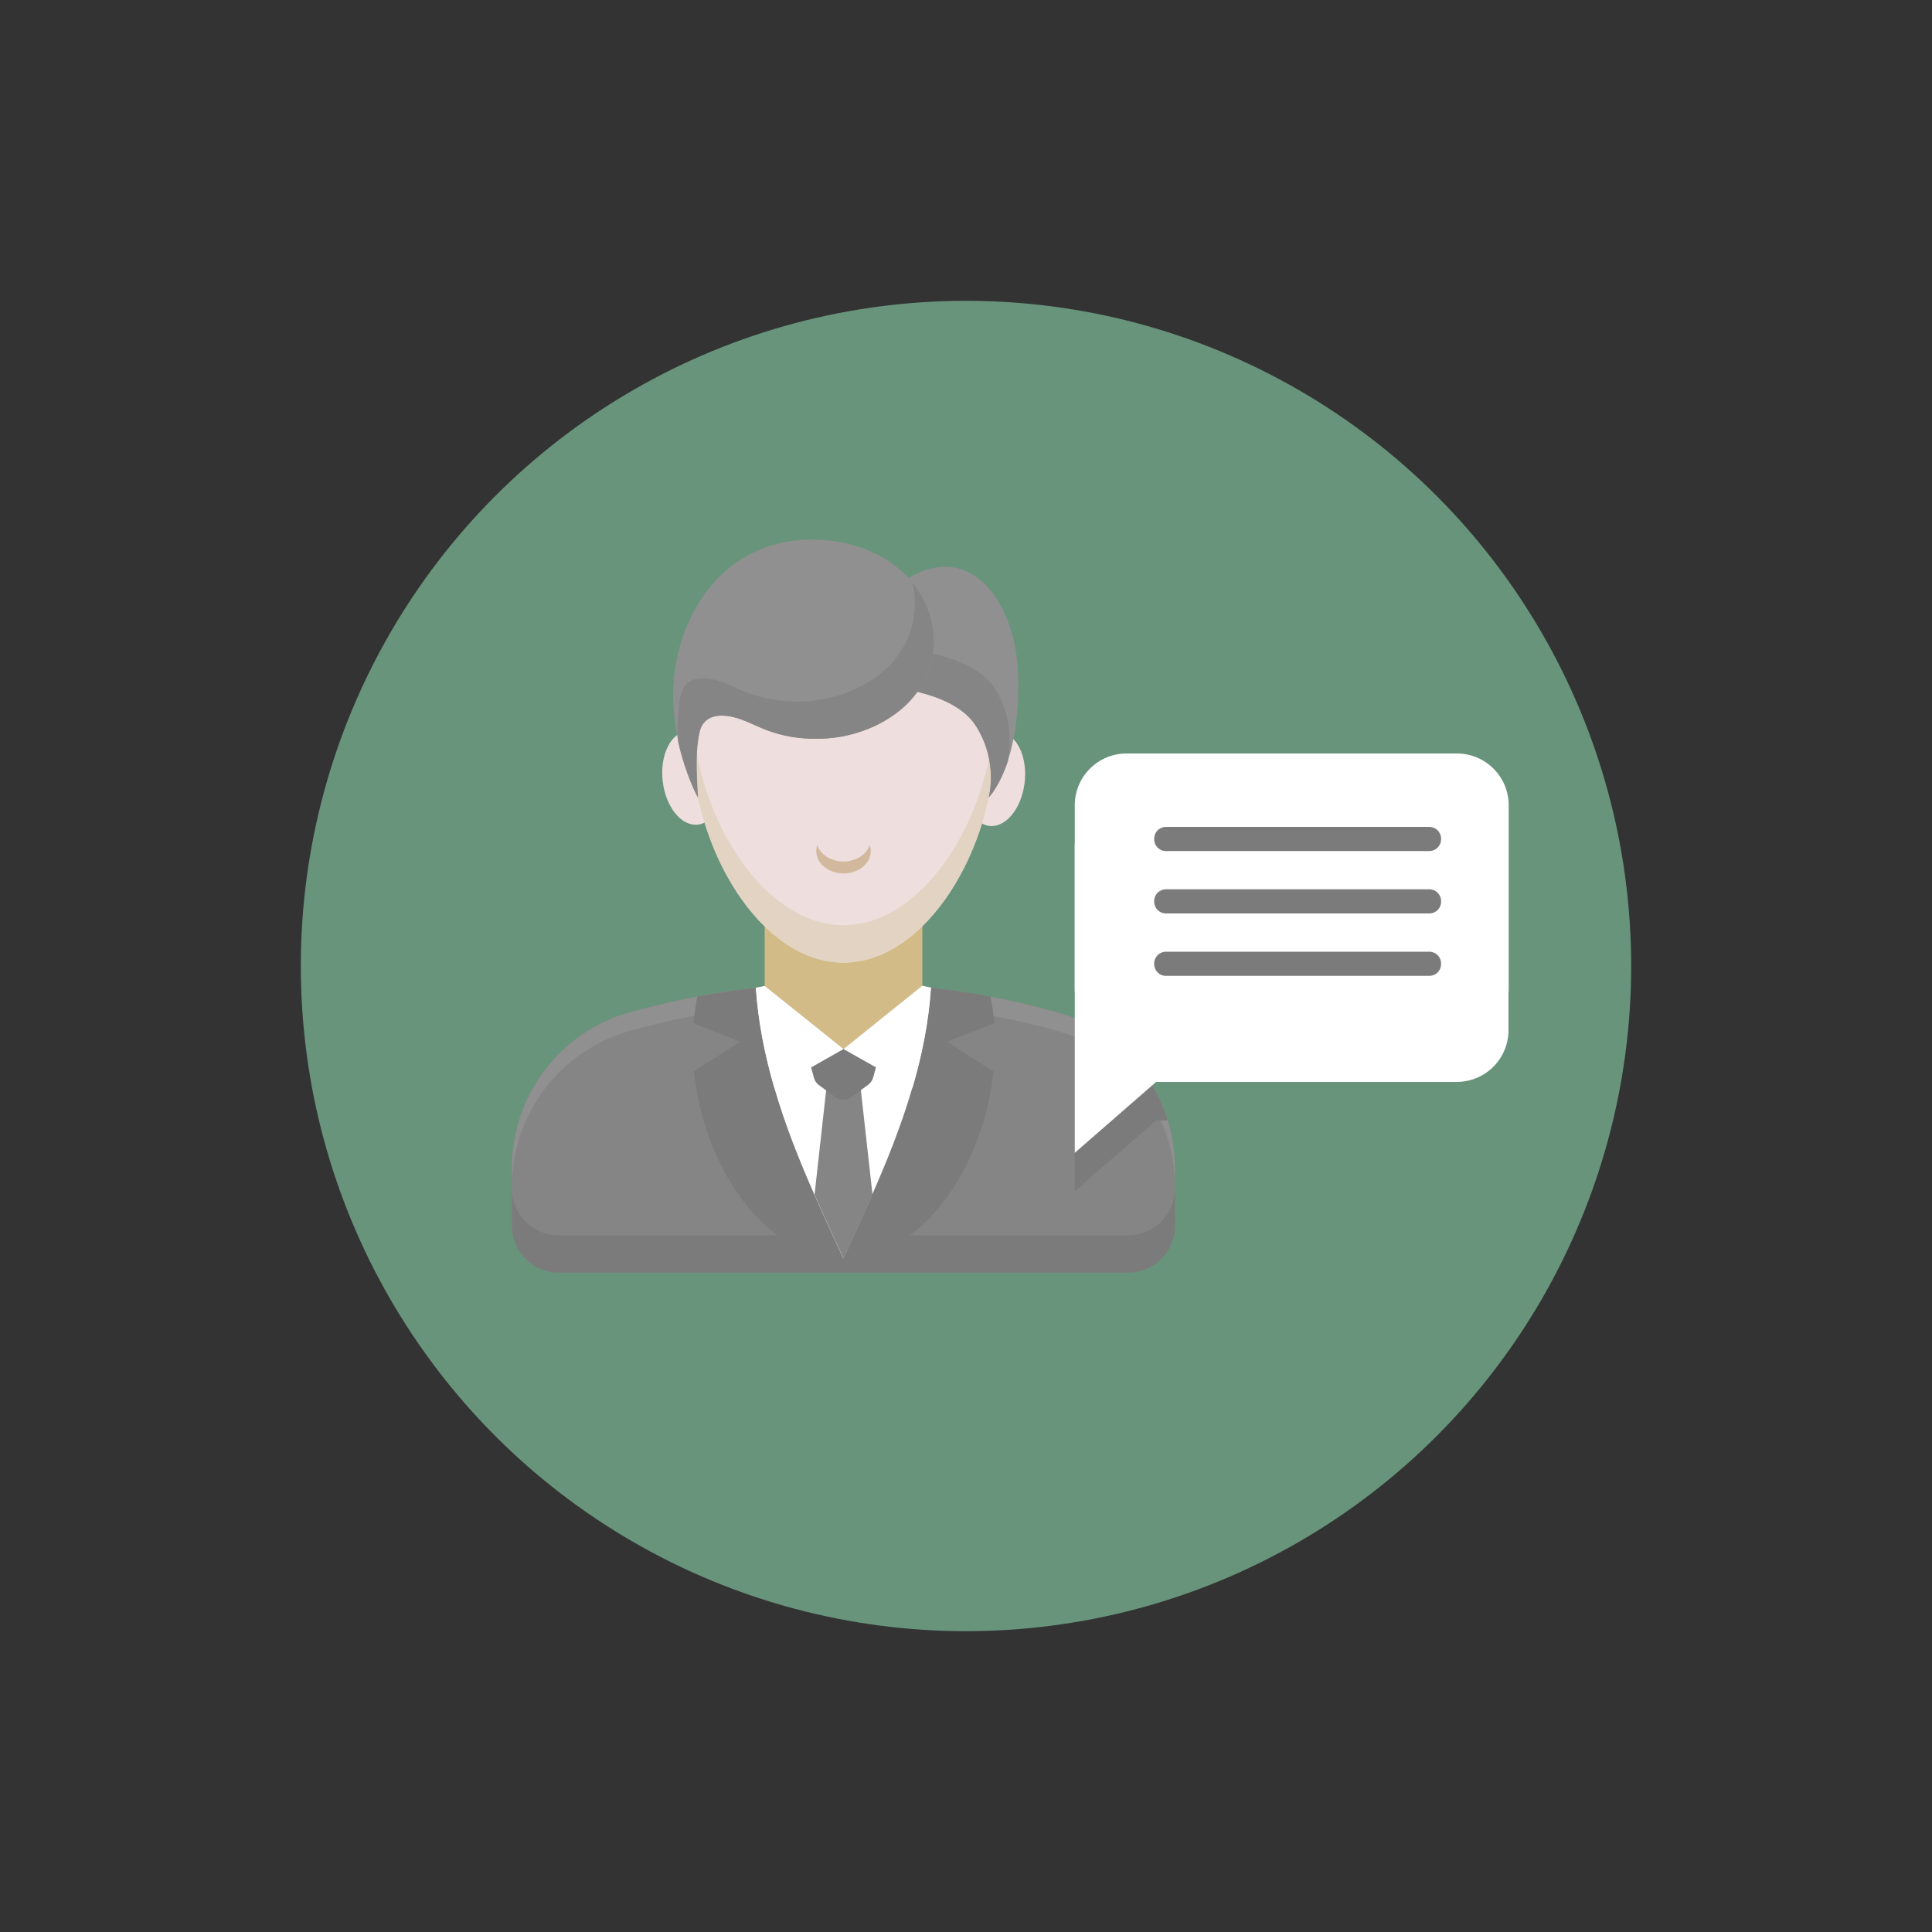 <svg xmlns="http://www.w3.org/2000/svg" xmlns:xlink="http://www.w3.org/1999/xlink" id="Layer_1" x="0px" y="0px" viewBox="0 0 1000 1000" style="enable-background:new 0 0 1000 1000;" xml:space="preserve"><rect x="0" y="0" width="1000" height="1000" fill="#333333" stroke="none"/><style type="text/css">	.st0{fill:#67947B;}	.st1{fill:#868585;}	.st2{fill:#919090;}	.st3{fill:#7C7B7B;}	.st4{fill:#FFFFFF;}	.st5{fill:#D3BB88;}	.st6{fill:#EEDEDD;}	.st7{fill:#E2D3C2;}	.st8{fill:#D2B99D;}</style><g>	<g>		<circle class="st0" cx="500" cy="500" r="344.3"></circle>	</g>	<path class="st0" d="M754.1,410h-171c-14.8,0-26.8,12-26.8,26.8v21.4v47.5v21.4v4.6v15.4c0,0,0,0,0,0c-0.8-0.3-1.5-0.6-2.3-0.9  c-0.4-0.1-0.8-0.3-1.1-0.4c-0.6-0.2-1.2-0.4-1.8-0.6c-0.4-0.1-0.8-0.3-1.2-0.4c-0.8-0.2-1.6-0.5-2.3-0.7c-0.1,0-0.3-0.1-0.4-0.1h0  c-11.5-3.2-23.1-5.9-34.8-8.2c0,0,0,0,0,0c-0.2,0-0.5-0.1-0.7-0.1c-2.6-0.5-5.2-0.9-7.7-1.4c-0.7-0.1-1.4-0.2-2.1-0.3  c-2.4-0.4-4.9-0.8-7.4-1.1c-0.4-0.1-0.9-0.1-1.3-0.2c-2.9-0.4-5.8-0.8-8.8-1.1c-0.4,0-0.8-0.1-1.3-0.1c-0.4,0-0.9-0.1-1.3-0.1  c0,0,0,0,0,0l-4.5-1v-30.8c0.5-0.5,0.9-0.9,1.4-1.4c0.5-0.5,1.1-1.1,1.6-1.6c3.1-3.3,6.1-7,8.9-10.9c1.2-1.7,2.4-3.4,3.5-5.2  c0.3-0.5,0.7-1.1,1-1.6c0.5-0.9,1.1-1.7,1.6-2.6c1-1.7,1.9-3.4,2.9-5.1c0.4-0.7,0.8-1.5,1.1-2.2c0.6-1.1,1.1-2.3,1.7-3.5  c1.7-3.6,3.3-7.3,4.7-11.1c0.5-1.4,1-2.8,1.5-4.2c0.4-1.3,0.9-2.6,1.3-3.9c1.1,0.6,2.3,1,3.6,1.1c8.5,1,16.6-9.1,18.2-22.5  c1.1-9.2-1.2-17.5-5.5-22.2c1.8-8.8,2.9-19.8,2.4-33.3c-1.2-38.5-24.9-69.2-56.9-50c-10.2-11-24.9-17.6-40-19.4  c-41.4-4.9-70.5,20.7-79.5,58.9c-3.5,15-2.7,29.6-0.3,41.9c-5.6,4-8.8,13.5-7.5,24.1c1.6,13.4,9.7,23.5,18.2,22.5  c1.3-0.1,2.5-0.5,3.6-1.1c0.4,1.3,0.8,2.6,1.3,3.9c0.3,0.8,0.6,1.6,0.8,2.4c0.4,1.1,0.8,2.2,1.2,3.3c0.7,1.7,1.4,3.4,2.1,5.1  c1.1,2.7,2.4,5.3,3.6,7.8c0.4,0.7,0.8,1.5,1.1,2.2c0.6,1.1,1.2,2.3,1.9,3.4c1.4,2.5,2.8,4.9,4.4,7.2c3,4.6,6.3,9,9.8,12.9  c0.6,0.6,1.2,1.3,1.7,1.9c1,1,2,2,3,3v30.8l-4.5,1c0,0,0,0,0,0c-0.4,0-0.8,0.1-1.3,0.1c-0.4,0-0.9,0.1-1.3,0.1  c-2.9,0.3-5.9,0.7-8.8,1.1c-0.4,0.1-0.8,0.1-1.3,0.2c-2.5,0.4-5,0.7-7.4,1.1c-0.7,0.1-1.4,0.2-2,0.3c-2.7,0.4-5.3,0.9-8,1.4  c-0.2,0-0.3,0.1-0.5,0.1c0,0,0,0,0,0c-11.7,2.2-23.3,4.9-34.8,8.2h0c-12.2,3.4-23.1,9.4-32.1,17.3c-4.4,3.8-8.3,8-11.8,12.6  c-0.7,0.9-1.3,1.8-2,2.7c-9.5,13.7-15,30.2-15,47.7v9.6c0-0.1,0-0.1,0-0.2v1.7c0-0.1,0-0.1,0-0.2v19.3c0,13.3,10.8,24.1,24.1,24.1  H584c13.3,0,24.1-10.8,24.1-24.1v-19.3c0,0,0,0.1,0,0.1v-1.6c0,0,0,0.1,0,0.1v-9.6c0-0.5,0-1,0-1.5c0-0.6,0-1.2,0-1.8  c0-0.6-0.1-1.1-0.1-1.7c0-0.6-0.1-1.1-0.1-1.7c0-0.6-0.1-1.1-0.2-1.7c-0.1-0.5-0.1-1.1-0.2-1.6c-0.1-0.6-0.1-1.1-0.2-1.7  c-0.1-0.5-0.1-1-0.2-1.5c-0.1-0.6-0.2-1.2-0.3-1.7c-0.1-0.5-0.2-0.9-0.3-1.4c-0.1-0.6-0.2-1.2-0.4-1.8c-0.1-0.4-0.2-0.8-0.3-1.2  c-0.2-0.7-0.3-1.3-0.5-2c-0.1-0.3-0.2-0.6-0.2-0.9c-0.2-0.8-0.4-1.5-0.7-2.3c0,0,0,0,0-0.1c-0.1-0.2-0.1-0.4-0.2-0.6  c-0.3-1-0.7-2.1-1-3.1c-0.1-0.4-0.3-0.7-0.4-1.1c-0.2-0.5-0.4-1-0.6-1.5c-0.2-0.4-0.4-0.9-0.5-1.3c-0.3-0.7-0.6-1.4-0.9-2.1  c-0.2-0.5-0.4-0.9-0.6-1.4c-0.2-0.4-0.4-0.8-0.6-1.3c-0.3-0.5-0.5-1-0.8-1.5c-0.2-0.5-0.5-1-0.8-1.4c-0.3-0.6-0.7-1.2-1-1.8  c-0.2-0.3-0.4-0.7-0.6-1l2.1-1.8h155.6c14.8,0,26.8-12,26.8-26.8v-21.4v-73.5v-21.4C780.9,422,768.9,410,754.1,410z"></path>	<g>		<g>			<g>				<path class="st1" d="M608.1,604.3v30.2c0,13.3-10.8,24.1-24.1,24.1H289.1c-13.3,0-24.1-10.8-24.1-24.1v-30.2     c0-18.7,6.2-36.3,16.9-50.4c10.7-14.1,26-24.9,44-29.9c72.4-20.3,148.9-20.3,221.3,0c3.1,0.9,6.2,1.9,9.2,3.2     c23.3,9.6,40.8,29.1,48,52.7C606.8,587.6,608.1,595.9,608.1,604.3z"></path>				<path class="st2" d="M547.2,524L547.2,524c-72.4-20.3-148.9-20.3-221.3,0h0c-36,10.1-60.9,43-60.9,80.4v9.6     c0-37.4,24.9-70.2,60.9-80.4h0c72.4-20.3,148.9-20.3,221.3,0h0c36,10.1,60.9,43,60.9,80.4v-9.6     C608.1,566.9,583.2,534.1,547.2,524z"></path>				<path class="st3" d="M584,639.4H289.1c-13.3,0-24.1-10.8-24.1-24.1v19.3c0,13.3,10.8,24.1,24.1,24.1H584     c13.3,0,24.1-10.8,24.1-24.1v-19.3C608.1,628.6,597.3,639.4,584,639.4z"></path>				<path class="st3" d="M490.3,539.2l23.9,15.3c-4.3,42.6-28.2,82.2-59.2,93.6c-5.9,2.2-12,3.3-18.3,3.3c-6.3,0-12.4-1.2-18.3-3.3     c-31.1-11.5-54.9-51-59.2-93.6l23.9-15.3l-24.1-9.6c0.4-5.1,1.1-9.7,2-13.8c50.1-9.4,101.5-9.4,151.6,0c0.9,4.1,1.6,8.7,2,13.8     L490.3,539.2z"></path>				<path class="st4" d="M481.8,511.2c-1.2,17.9-4.7,35.2-9.6,51.9c-5.6,19.2-13,37.6-20.7,55.1c-5,11.4-10.2,22.5-15,33.2     c-4.9-10.7-10-21.7-15-33.1c-7.7-17.5-15.1-35.9-20.7-55.2c-4.9-16.7-8.4-34-9.6-51.9c1.7-0.2,3.4-0.4,5.1-0.5     c26.7-2.6,53.7-2.6,80.4,0C478.4,510.9,480.2,511.1,481.8,511.2z"></path>			</g>			<path class="st5" d="M436.6,551L436.6,551c-22.5,0-40.8-18.3-40.8-40.8v-74.6h81.6v74.6C477.4,532.8,459.1,551,436.6,551z"></path>			<path class="st1" d="M451.6,618.3c-5,11.4-10.2,22.5-15,33.2c-4.9-10.7-10-21.7-15-33.1l6.8-61.2h16.4L451.6,618.3z"></path>			<path class="st3" d="M449.2,561.6l-8.6,6.3c-2.4,1.8-5.8,1.8-8.2,0l-8.6-6.3c-1.2-0.9-2.1-2.2-2.5-3.7l-1.7-6.2    c-1.2-4.4,2.1-8.8,6.7-8.8h20.6c4.6,0,7.9,4.4,6.7,8.8l-1.7,6.2C451.4,559.4,450.5,560.7,449.2,561.6z"></path>			<g>				<path class="st4" d="M436.6,543l-35.7,20.2c-4.9-16.7-8.4-34-9.6-51.9l4.5-1l0.6,0.5L436.6,543z"></path>			</g>			<g>				<path class="st4" d="M481.9,511.2c-1.2,17.9-4.7,35.2-9.6,51.9L436.6,543l40.2-32.3l0.6-0.5L481.9,511.2z"></path>			</g>			<g>									<ellipse transform="matrix(0.993 -0.116 0.116 0.993 -44.128 44.073)" class="st6" cx="358.3" cy="402.9" rx="15.5" ry="24.4"></ellipse>									<ellipse transform="matrix(0.116 -0.993 0.993 0.116 55.163 867.725)" class="st6" cx="514.8" cy="402.9" rx="24.4" ry="15.5"></ellipse>			</g>			<path class="st6" d="M514.8,384.9c0,53.3-35,113.3-78.2,113.3c-43.2,0-78.2-59.9-78.2-113.3c0-1.8,0-3.7,0.1-5.5    c2.3-49.7,36.4-74.4,78.1-74.4c28.2,0,52.9,11.3,66.7,33.9C510.6,351,514.8,366.3,514.8,384.9z"></path>			<path class="st7" d="M436.6,478.9c-40.5,0-73.9-52.8-77.9-103.3c-0.1,1.3-0.2,2.6-0.3,3.9c-0.1,1.8-0.1,3.6-0.1,5.5    c0,53.3,35,113.3,78.2,113.3c43.2,0,78.2-59.9,78.2-113.3c0-3.2-0.1-6.4-0.4-9.4C510.5,426,477.1,478.9,436.6,478.9z"></path>			<path class="st8" d="M436.6,445.9c-6.5,0-12-3.6-13.6-8.5c-0.3,1-0.5,2-0.5,3.1c0,6.4,6.3,11.6,14.1,11.6    c7.8,0,14.1-5.2,14.1-11.6c0-1.1-0.2-2.1-0.5-3.1C448.5,442.3,443.1,445.9,436.6,445.9z"></path>			<path class="st2" d="M457.4,355.5c0,0,35.6,1.6,47.5,20c12.1,18.7,6.8,37.3,6.8,37.3s16.8-16.8,15.3-63.5    c-1.3-39.9-26.7-71.5-60.4-47.7C457.1,308.3,457.4,355.5,457.4,355.5z"></path>			<path class="st1" d="M522.1,392.7c-0.4,0.5-0.6,0.7-0.6,0.7s5.3-18.6-6.8-37.3c-11.9-18.4-47.5-20-47.5-20s-0.2-20.6,2.5-36.6    c-0.9,0.6-1.9,1.2-2.9,1.9c-9.7,6.8-9.3,54-9.3,54s35.6,1.6,47.5,20c12.1,18.7,6.8,37.3,6.8,37.3S517.6,406.9,522.1,392.7z"></path>			<path class="st2" d="M433.4,381.6c-3.8,0.6-7.7,0.9-11.6,0.8c-8.3-0.1-16.6-1.5-24.4-4.3c-7.9-2.9-14.9-7.6-23.7-7.7    c-5.7-0.1-10.2,2.6-11.5,8.3c-2.2,9.5-1.6,19.8-1.2,29.5c0.1,1.5,0.2,3.1,0.3,4.6c0,0-19.5-35.7-10.5-74    c9-38.2,38.1-63.9,79.5-58.9c21.3,2.5,41.8,14.5,49.9,35.1c7.2,18.4,1.7,38.9-13.2,51.7C457.5,374.8,445.6,379.8,433.4,381.6z"></path>			<path class="st1" d="M480.1,315c-1.9-5-4.6-9.4-7.8-13.4c4,16.8-1.7,34.4-15.1,45.8c-9.5,8.1-21.3,13.1-33.6,14.9    c-3.8,0.6-7.7,0.9-11.6,0.8c-8.3-0.1-16.6-1.5-24.4-4.3c-7.9-2.9-14.9-7.6-23.7-7.7c-5.7-0.1-10.2,2.6-11.5,8.3    c-1.8,7.8-1.8,16.3-1.4,24.5c3.8,17.2,10.2,28.9,10.2,28.9c-0.1-1.5-0.2-3.1-0.3-4.6c-0.5-9.6-1.1-20,1.2-29.5    c1.3-5.7,5.8-8.4,11.5-8.3c8.8,0.1,15.7,4.8,23.7,7.7c7.8,2.9,16.1,4.3,24.4,4.3c3.9,0,7.8-0.3,11.6-0.8    c12.3-1.9,24.1-6.8,33.6-14.9C481.9,353.9,487.3,333.4,480.1,315z"></path>		</g>		<path class="st3" d="M604.4,579.9h-6l-42.1,36.7v-89.5C579.7,536.7,597.2,556.2,604.4,579.9z"></path>		<g>			<path class="st4" d="M754.1,411.5h-171c-14.8,0-26.8,12-26.8,26.8v68.9v26v63.5l42.1-36.7h155.6c14.8,0,26.8-12,26.8-26.8v-94.9    C780.9,423.4,768.9,411.5,754.1,411.5z"></path>			<g>				<path class="st4" d="M754.1,538.5h-171c-14.8,0-26.8-12-26.8-26.8v-94.9c0-14.8,12-26.8,26.8-26.8h171c14.8,0,26.8,12,26.8,26.8     v94.9C780.9,526.5,768.9,538.5,754.1,538.5z"></path>				<polygon class="st4" points="598.5,538.5 556.4,575.2 556.4,485.7 598.5,485.7     "></polygon>				<path class="st3" d="M739.8,440.5H603.5c-3.4,0-6.1-2.7-6.1-6.1v-0.3c0-3.4,2.7-6.1,6.1-6.1h136.3c3.4,0,6.1,2.7,6.1,6.1v0.3     C745.9,437.8,743.2,440.5,739.8,440.5z"></path>				<path class="st3" d="M739.8,472.8H603.5c-3.4,0-6.1-2.7-6.1-6.1v-0.3c0-3.4,2.7-6.1,6.1-6.1h136.3c3.4,0,6.1,2.7,6.1,6.1v0.3     C745.9,470.1,743.2,472.8,739.8,472.8z"></path>				<path class="st3" d="M739.8,505.1H603.5c-3.4,0-6.1-2.7-6.1-6.1v-0.3c0-3.4,2.7-6.1,6.1-6.1h136.3c3.4,0,6.1,2.7,6.1,6.1v0.3     C745.9,502.4,743.2,505.1,739.8,505.1z"></path>			</g>		</g>	</g></g></svg>